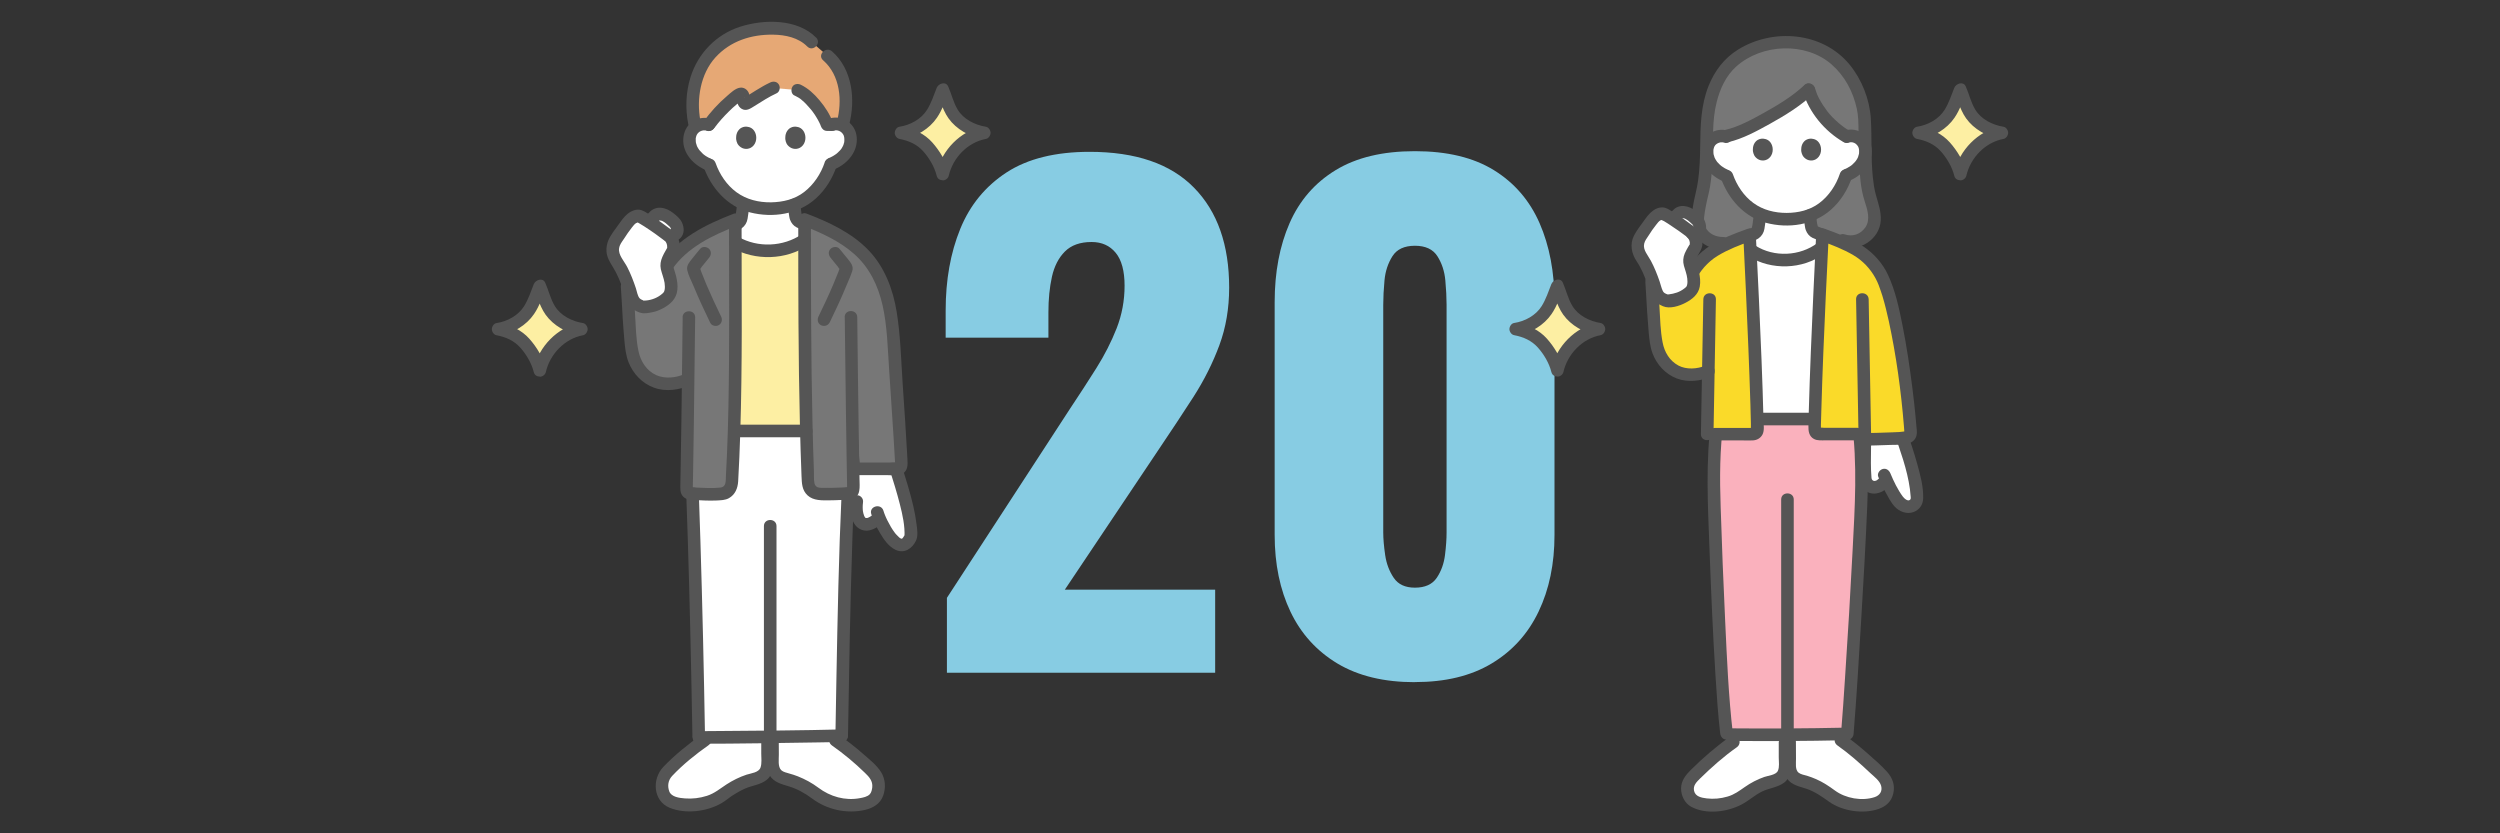 <?xml version="1.0" encoding="UTF-8"?>
<svg id="_レイヤー_1" data-name="レイヤー_1" xmlns="http://www.w3.org/2000/svg" viewBox="0 0 300 100">
  <rect x="0" y="0" width="300" height="100" fill="#333333" stroke="none"/>
  <defs>
    <style>
      .cls-1 {
        fill: #777;
      }

      .cls-2 {
        fill: #fada29;
      }

      .cls-3 {
        fill: #e6a875;
      }

      .cls-4 {
        fill: #87cce3;
      }

      .cls-5 {
        fill: #fff;
      }

      .cls-6 {
        fill: #fdefa3;
      }

      .cls-7 {
        fill: #555;
      }

      .cls-8 {
        fill: #fab1bd;
      }
    </style>
  </defs>
  <g>
    <path class="cls-4" d="M113.63,80.72v-8.98l14.77-22.69c1.12-1.68,2.17-3.3,3.16-4.87.99-1.57,1.8-3.17,2.44-4.79.63-1.62.95-3.32.95-5.1s-.36-3.1-1.07-3.96c-.71-.86-1.67-1.29-2.89-1.29-1.37,0-2.44.38-3.2,1.14-.76.76-1.28,1.78-1.56,3.04-.28,1.27-.42,2.69-.42,4.26v3.04h-12.33v-3.27c0-3.65.58-6.91,1.75-9.78,1.17-2.87,3.02-5.12,5.56-6.78,2.54-1.65,5.86-2.47,9.97-2.47,5.53,0,9.71,1.43,12.52,4.3,2.82,2.87,4.22,6.87,4.22,11.99,0,2.49-.39,4.8-1.18,6.93-.79,2.13-1.83,4.2-3.12,6.21-1.29,2-2.68,4.1-4.15,6.28l-11.27,16.83h18.04v9.97h-32.2Z"/>
    <path class="cls-4" d="M169.78,81.86c-3.71,0-6.8-.75-9.29-2.24-2.49-1.5-4.37-3.57-5.63-6.21s-1.9-5.71-1.9-9.21v-27.94c0-3.6.6-6.76,1.79-9.48s3.03-4.84,5.52-6.36c2.49-1.52,5.66-2.28,9.52-2.28s7.02.76,9.48,2.28c2.46,1.52,4.29,3.64,5.48,6.36s1.79,5.88,1.79,9.48v27.94c0,3.45-.63,6.51-1.9,9.17-1.27,2.67-3.15,4.75-5.63,6.24-2.49,1.5-5.56,2.24-9.21,2.24ZM169.78,70.52c1.22,0,2.09-.39,2.63-1.18.53-.79.86-1.7.99-2.74.13-1.04.19-1.94.19-2.7v-27.33c0-.86-.05-1.84-.15-2.93-.1-1.09-.42-2.06-.95-2.89-.53-.84-1.43-1.26-2.7-1.26s-2.17.42-2.7,1.26c-.53.84-.85,1.8-.95,2.89-.1,1.09-.15,2.07-.15,2.93v27.33c0,.76.08,1.66.23,2.7.15,1.04.5,1.96,1.03,2.74.53.79,1.38,1.18,2.55,1.18Z"/>
  </g>
  <g>
    <g>
      <path class="cls-5" d="M99.79,14.95c.76-.22,1.65.13,2.03.83s.28,1.67-.16,2.37c-.43.68-1.15,1.25-1.9,1.52,0,0-.04.01-.08.03-.29.89-.8,1.92-1.64,2.89-.83.95-1.74,1.59-2.76,1.97h0c.02.26.04.54.11.97.09.49.06.93.74,1.17.02,0,.22.08.42.16,0,.62,0,1.26,0,1.9-2.34,1.63-5.87,1.76-8.32.32,0-.74,0-1.47,0-2.18.03,0,.06-.02.07-.02.68-.25.65-.68.74-1.17.04-.2.14-1.07.14-1.24v-.07c-.86-.38-1.66-.97-2.36-1.75-.86-.96-1.37-2-1.68-2.88-.81-.26-1.61-.89-2.05-1.65-.42-.71-.49-1.68-.09-2.37s1.31-1.02,2.06-.77c0,0-1.56-5.28,7.33-5.28s7.38,5.25,7.38,5.25h0Z"/>
      <path class="cls-5" d="M108.42,65.37c.31-.09.61-.38.87-.96.13-2.12-.96-5.61-1.76-8.12h-5.16c.02.79.03,1.59.05,2.42l.41,1.46c-.25,1.51.31,3.74,2.24,2.28l.45-.32c.56,1.33,1.81,3.54,2.9,3.24h0Z"/>
      <path class="cls-7" d="M106.75,56.31c.44,1.4.88,2.8,1.24,4.22.32,1.26.61,2.57.55,3.88l.1-.38c-.07.15-.15.31-.25.45.03-.05-.18.24-.09.11-.04.06-.13.02-.06.05.09.03-.05.02-.06.02.26.12,0-.1,0,0,0-.04.17.09.02,0-.07-.05-.09-.03,0,.01-.05-.02-.11-.05-.16-.08-.05-.03-.09-.06-.13-.09-.07-.05.07.07-.03-.03-.1-.09-.19-.18-.28-.28-.04-.05-.08-.1-.13-.14,0,0-.14-.18-.08-.1-.35-.46-.64-.97-.9-1.49-.06-.13-.12-.25-.18-.38-.03-.06-.05-.11-.07-.17-.09-.21.05.13-.03-.07-.07-.18-.15-.37-.2-.56-.29-.93-1.75-.53-1.46.4.25.8.63,1.58,1.06,2.3.45.76,1.04,1.63,1.88,2.01,1.03.47,1.96-.15,2.42-1.09.28-.57.16-1.34.08-1.95-.09-.73-.22-1.45-.38-2.16-.38-1.65-.89-3.26-1.39-4.87-.29-.93-1.75-.53-1.46.4h0Z"/>
      <path class="cls-7" d="M102.1,59.97c-.06.39-.1.77-.07,1.16.02.37.07.75.2,1.1.13.36.31.74.6,1,.32.29.73.46,1.16.45.54-.01,1.04-.26,1.47-.57.16-.12.29-.25.35-.45.05-.18.03-.42-.08-.58-.1-.16-.26-.3-.45-.35-.19-.04-.42-.04-.58.08-.19.14-.39.27-.61.36l.18-.08c-.12.05-.25.09-.38.1l.2-.03c-.09.01-.18.01-.27,0l.2.03c-.08-.01-.15-.03-.22-.06l.18.08c-.07-.03-.13-.07-.19-.11l.15.12c-.08-.06-.14-.13-.2-.2l.12.15c-.08-.11-.15-.23-.21-.36l.08.18c-.1-.24-.16-.49-.2-.75l.03.2c-.05-.38-.05-.76,0-1.14l-.03.2s.01-.08.02-.12c.03-.21.03-.4-.08-.58-.09-.16-.27-.31-.45-.35-.19-.04-.41-.03-.58.08-.16.1-.32.26-.35.45h0Z"/>
      <path class="cls-5" d="M98.41,95.6c-.16-.1-.31-.22-.46-.33-.75-.58-1.69-1.12-2.66-1.49-.6-.23-1.48-.38-1.96-.74-.67-.51-.63-1.48-.63-2.18,0-.49-.02-1.9-.02-2.46,2.7-.03,5.37-.07,7.02-.1.28.27.5.48.5.48,1.91,1.34,3.13,2.44,4.47,3.76.56.55.91,1.38.66,2.38-.12.48-.27.87-.76,1.15-.49.29-1.09.43-1.69.49-1.36.15-2.78-.11-3.97-.67-.18-.09-.35-.19-.52-.29h0Z"/>
      <path class="cls-5" d="M79.94,95.83c-.24-.25-.35-.55-.44-.9-.26-1,.1-1.83.66-2.38,1.34-1.32,2.56-2.42,4.47-3.76,0,0,.14-.13.33-.3,1.57-.01,4.33-.04,7.14-.07,0,.64,0,1.98,0,2.45,0,.69.07,1.66-.6,2.18-.48.37-1.36.51-1.96.74-.97.37-1.91.91-2.66,1.49-.3.23-.62.46-.97.62-1.19.56-2.6.82-3.97.67-.6-.06-1.19-.2-1.69-.49-.13-.08-.24-.16-.32-.25h0Z"/>
      <path class="cls-3" d="M95.72,10.8c.48.23.84.46,1.37.97.9.87,1.77,2.08,2.15,3.16h.58c.42-.11.87-.06,1.26.14.98-3.2.29-6.61-1.77-8.37l-1.9-1.64c-1.24-1.3-3.39-1.78-5.67-1.61-2.95.22-4.89,1.19-6.51,3.02-1.86,2.09-2.6,5.7-1.78,8.8.46-.35,1.08-.47,1.63-.29.95-1.31,2.66-3.06,3.76-3.68.13-.07.3.03.35.26.05.22.05.39.03.56-.02.24.2.42.39.31.79-.47,2.2-1.42,3.2-1.87l2.91.25h0Z"/>
      <path class="cls-7" d="M97.94,4.52c-2.25-2.29-6.27-2.23-9.13-1.31s-5.06,3.19-5.95,6.06c-.56,1.8-.63,3.73-.28,5.58.18.96,1.64.55,1.46-.4-.48-2.55.02-5.59,1.81-7.56s4.3-2.77,6.93-2.73c1.46.02,3.03.35,4.09,1.42.68.69,1.75-.38,1.07-1.07h0Z"/>
      <path class="cls-7" d="M101.88,15.03c.81-3.01.43-6.71-2.04-8.87-.73-.64-1.8.43-1.07,1.07,2.07,1.81,2.33,4.88,1.65,7.4-.25.94,1.2,1.34,1.46.4h0Z"/>
      <path class="cls-7" d="M94.24,16.72c0-.07-.09-.72.37-1.19.3-.31.66-.33.77-.33.09,0,.66-.02,1.01.48.34.47.37,1.23-.03,1.74-.42.53-1.11.56-1.56.25-.41-.28-.51-.61-.56-.95h0Z"/>
      <path class="cls-7" d="M88.34,16.72c0-.07-.09-.72.37-1.19.3-.31.66-.33.77-.33.09,0,.66-.02,1.01.48.34.47.37,1.23-.03,1.74-.42.53-1.11.56-1.56.25-.41-.28-.51-.61-.56-.95h0Z"/>
      <path class="cls-7" d="M95.33,11.45c.17.08.34.17.5.27.08.05.16.11.24.16.06.04.05.03,0,0,.05.04.1.08.15.13.36.3.68.64.98,1,.07.08.14.17.21.25.15.18-.04-.06.04.05.04.05.07.1.11.15.14.19.28.39.4.6.12.2.24.4.34.61.05.09.09.18.13.27.04.08-.04-.1.01.03.02.06.05.12.07.18.11.32.38.56.73.56h.62c.4,0,.77-.35.76-.76s-.33-.76-.76-.76h-.62l.73.56c-.37-1.02-.96-1.92-1.65-2.74-.62-.74-1.34-1.41-2.22-1.84-.35-.17-.84-.11-1.03.27-.18.34-.11.85.27,1.03h0Z"/>
      <path class="cls-7" d="M85.73,15.35c.51-.69,1.09-1.34,1.71-1.95.3-.3.61-.59.94-.86.13-.11.27-.22.41-.32.07-.05.15-.1.23-.15l.07-.05c.13-.07.09-.07-.1,0l-.38-.1c-.12-.2-.16-.25-.12-.13,0,.05,0,.11,0,.16,0,.16-.02.29.02.45.07.27.25.52.49.66.56.33,1.06-.04,1.53-.33.87-.54,1.73-1.11,2.67-1.54.37-.17.46-.71.27-1.03-.22-.38-.66-.44-1.03-.27-.58.27-1.13.59-1.68.93-.27.16-.54.33-.8.5-.12.08-.24.15-.36.23-.05.03-.12.06-.17.1-.19.15-.12-.06.15.04l.33.19c.07.05.05.35.08.12.01-.09,0-.18-.01-.27-.02-.2-.05-.4-.13-.58-.18-.41-.58-.69-1.04-.63-.58.07-1.17.66-1.59,1.02-1.05.89-1.98,1.93-2.79,3.04-.24.33-.06.84.27,1.03.38.22.79.06,1.03-.27h0Z"/>
      <path class="cls-7" d="M99.99,15.68c.06-.02.12-.03.19-.04-.17.04.01,0,.05,0,.06,0,.13,0,.19,0-.11,0-.06-.01.02,0,.06.01.12.03.19.05.07.02.12.05.03,0,.06.03.11.06.17.09.02.01.18.13.06.03.05.04.1.08.14.13.03.03.14.17.05.04.03.04.06.09.09.14.02.03.03.06.05.09-.02-.06-.02-.07,0-.02.05.12.08.25.1.38-.03-.15,0,.07,0,.09,0,.07,0,.15,0,.22,0,.03-.03.24,0,.09,0,.06-.02.12-.04.18-.02.07-.04.14-.06.21-.01.04-.06.16-.02.06-.06.14-.13.26-.21.39,0,0-.13.19-.06.09-.05.06-.1.12-.15.17-.09.1-.19.2-.3.29-.05.04-.1.08-.14.12.09-.08-.07.05-.09.06-.12.09-.25.16-.39.24-.07.04-.13.07-.2.1-.14.07.07-.02-.09.04-.37.14-.66.52-.53.93.12.36.53.68.93.53,1.52-.57,2.86-1.94,2.85-3.65,0-.86-.37-1.65-1.07-2.15-.61-.45-1.43-.58-2.16-.38-.38.1-.65.54-.53.93.13.39.52.64.93.53h0Z"/>
      <path class="cls-7" d="M85.28,14.25c-.72-.22-1.55-.1-2.17.33-.71.49-1.08,1.27-1.12,2.13-.07,1.72,1.26,3.1,2.76,3.72.37.15.85-.16.93-.53.1-.44-.14-.77-.53-.93.13.05-.08-.04-.09-.04-.07-.03-.13-.07-.2-.11-.12-.07-.24-.14-.35-.23-.04-.03-.04-.03,0,0-.03-.02-.06-.05-.09-.07-.05-.04-.1-.08-.14-.13-.11-.1-.21-.21-.31-.33-.15-.17.07.11-.07-.08-.04-.06-.08-.12-.12-.18-.03-.05-.06-.11-.09-.16-.02-.03-.03-.07-.05-.1.02.06.02.06,0,.01-.05-.13-.09-.26-.12-.39,0-.01-.04-.24-.02-.09,0-.07-.01-.15-.01-.22s0-.15,0-.22c0-.14-.01.03,0-.05.03-.13.06-.26.11-.38-.06.13.03-.05.05-.08.01-.02.13-.18.03-.06.04-.05.08-.1.13-.14.03-.03.18-.13.04-.04.04-.03.09-.06.13-.09.02-.01.2-.1.11-.06-.09.04.07-.02.09-.03.06-.02.12-.03.19-.05.19-.05-.14,0,.05,0,.06,0,.13,0,.19,0,.16,0-.12-.04.05,0,.06.02.12.03.18.05.38.12.84-.14.93-.53.09-.41-.12-.81-.53-.93h0Z"/>
      <path class="cls-7" d="M98.96,19.5c-.46,1.37-1.31,2.65-2.46,3.54s-2.54,1.21-3.97,1.24c-1.47.02-2.95-.33-4.15-1.21-1.17-.86-2.03-2.14-2.51-3.51-.32-.91-1.78-.52-1.46.4.9,2.58,2.88,4.84,5.6,5.53s5.78.24,7.9-1.68c1.17-1.06,2-2.43,2.5-3.91.31-.92-1.15-1.32-1.46-.4h0Z"/>
      <path class="cls-7" d="M88.43,24.48c0,.32-.06.66-.1.98l.03-.2c-.02.15-.05.3-.07.45-.01.09-.03.18-.05.27-.01.04-.02.09-.04.13-.05.15.09-.18.01-.03-.02.04-.11.16-.02.04.09-.12-.03.01-.05.04-.05.05.17-.11.06-.05-.03.01-.05.03-.08.05-.01,0-.08.05-.09.04,0,0,.18-.07.06-.03-.16.05-.33.11-.49.17-.37.13-.66.53-.53.93.12.37.53.66.93.53.34-.12.71-.2,1.01-.41.39-.28.62-.67.7-1.15.05-.32.1-.64.14-.95.03-.26.08-.53.08-.79,0-.4-.35-.77-.76-.76-.41.02-.75.33-.76.76h0Z"/>
      <path class="cls-7" d="M94.54,24.57c.03.36.07.72.12,1.08.04.24.06.5.15.73.15.39.41.72.79.91.21.11.44.18.67.27.19.07.37.14.56.22.17.07.43.01.58-.08.16-.09.31-.27.35-.45.04-.19.03-.41-.08-.58-.11-.18-.26-.27-.45-.35-.32-.13-.64-.25-.95-.37l.18.08c-.06-.03-.12-.06-.18-.09-.02-.01-.04-.03-.07-.05.17.1.12.09.06.04-.02-.02-.03-.03-.05-.05-.06-.06.12.17.06.08-.03-.05-.05-.09-.07-.14l.08.18c-.12-.3-.15-.66-.19-.97l.03.2c-.03-.22-.05-.44-.07-.66-.02-.2-.07-.39-.22-.53-.13-.13-.35-.23-.53-.22-.38.02-.79.33-.76.76h0Z"/>
      <path class="cls-6" d="M64.77,44.45s0,0,0,0c.2-.92,1-2.4,1.79-3.21,1.04-1.07,2.12-1.55,3.21-1.74,0,0,0,0,0,0-1.02-.15-2.42-.74-3.38-1.76-.94-1.01-1.52-3.23-1.61-3.43-.08.19-.77,2.43-1.71,3.44-.95,1.03-2.26,1.6-3.29,1.75h0c1.07.19,2.28.62,3.25,1.75.74.86,1.54,2.28,1.75,3.2h0Z"/>
      <path class="cls-7" d="M64.77,45.21h0c.32,0,.66-.24.73-.56.5-2.17,2.27-4.01,4.46-4.42.33-.06.55-.42.56-.73h0c0-.3-.24-.68-.56-.73-1.31-.21-2.69-.89-3.39-2.06-.53-.88-.73-1.86-1.14-2.78-.3-.66-1.17-.35-1.38.18-.35.89-.64,1.79-1.15,2.62-.71,1.14-2.02,1.84-3.32,2.04-.33.05-.55.42-.56.73h0c0,.31.24.67.56.73,1.11.21,2.1.64,2.86,1.49.72.81,1.35,1.87,1.61,2.92.23.95,1.69.55,1.46-.4-.32-1.31-1.11-2.6-1.99-3.59-.92-1.03-2.19-1.63-3.53-1.88l.56.73h0c-.18.24-.37.49-.56.73,1.6-.25,3.17-1.19,4.09-2.54.67-.97,1.01-2.1,1.43-3.18l-1.38.18c-.08-.18-.05-.12,0,.01.03.09.06.17.09.26.09.28.19.56.29.84.26.68.54,1.37.96,1.96.93,1.31,2.53,2.21,4.11,2.46l-.56-.73h0c.18-.24.37-.49.56-.73-2.68.5-4.91,2.83-5.52,5.48l.73-.56h0c-.97,0-.97,1.51,0,1.51h0Z"/>
      <path class="cls-6" d="M113.12,20.9s0,0,0,0c.2-.92,1-2.4,1.79-3.21,1.04-1.07,2.12-1.55,3.21-1.74,0,0,0,0,0,0-1.02-.15-2.42-.74-3.38-1.76-.94-1.01-1.52-3.23-1.61-3.43-.08.19-.77,2.43-1.71,3.44-.95,1.03-2.26,1.6-3.29,1.75h0c1.07.19,2.28.62,3.25,1.75.74.86,1.54,2.28,1.75,3.2h0Z"/>
      <path class="cls-6" d="M91.38,30.06c-1.12-.1-2.21-.42-3.14-.97.02,7.17.08,15.19-.15,22.62,2.03,0,6.72,0,8.69,0-.19-7.5-.21-15.82-.21-22.94-1.45,1.01-3.36,1.44-5.18,1.28h0Z"/>
      <path class="cls-5" d="M83.79,51.71h-.98c.13,3.34.3,7.53.3,7.53.29,8,.56,18.78.74,29.04v.21c1.84,0,14.83-.15,17.15-.21.18-10.36.37-21.07.74-29.05,0,0,.21-4.19.38-7.53h-18.33Z"/>
      <path class="cls-7" d="M82.35,59.24c.27,7.4.46,14.8.61,22.2.05,2.28.09,4.56.13,6.84.02.97,1.53.98,1.51,0-.13-7.79-.31-15.58-.55-23.37-.06-1.89-.12-3.78-.19-5.67-.04-.97-1.55-.98-1.51,0h0Z"/>
      <path class="cls-7" d="M100.99,59.24c-.34,7.38-.48,14.78-.62,22.17-.04,2.29-.08,4.58-.12,6.88-.02.97,1.5.97,1.51,0,.13-7.8.26-15.6.52-23.4.06-1.88.13-3.76.22-5.64.05-.97-1.47-.97-1.51,0h0Z"/>
      <path class="cls-7" d="M91.67,63.13v25.36c0,.97,1.51.98,1.51,0v-25.36c0-.97-1.51-.98-1.51,0h0Z"/>
      <path class="cls-7" d="M83.85,89.25c4.75,0,9.51-.09,14.26-.16.96-.01,1.93-.03,2.89-.05.97-.03.98-1.54,0-1.51-4.84.13-9.68.15-14.52.19-.88,0-1.76.02-2.63.02-.97,0-.98,1.51,0,1.51h0Z"/>
      <path class="cls-7" d="M91.35,88.41c0,.67,0,1.34,0,2.01,0,.54.09,1.17-.09,1.69-.21.6-1.14.68-1.67.85-.85.28-1.67.69-2.41,1.17-.78.51-1.44,1.08-2.35,1.37-.85.27-1.74.38-2.63.31-.65-.05-1.64-.16-1.89-.85-.24-.66-.13-1.34.35-1.85,1.3-1.38,2.81-2.59,4.36-3.68.79-.56.04-1.87-.76-1.31-1.65,1.16-3.27,2.45-4.67,3.92-1.38,1.46-1.22,4.07.76,4.89,1.92.79,4.48.47,6.25-.56.47-.27.88-.64,1.34-.94.48-.31.99-.59,1.51-.82.82-.35,1.79-.44,2.52-1,.85-.66.9-1.73.89-2.71,0-.83,0-1.67,0-2.5,0-.97-1.51-.98-1.51,0h0Z"/>
      <path class="cls-7" d="M91.94,88.41c0,.74.01,1.48.02,2.22,0,.81-.03,1.69.4,2.41.49.84,1.45,1.06,2.32,1.33,1,.3,1.94.83,2.78,1.46,1.78,1.33,4.11,1.85,6.29,1.37,1.02-.23,1.89-.74,2.24-1.75.32-.92.26-1.94-.25-2.78-.53-.86-1.44-1.56-2.2-2.23-.93-.82-1.92-1.58-2.94-2.29-.8-.56-1.56.75-.76,1.31,1.41.99,2.72,2.08,3.95,3.28.51.49.96.98.88,1.74-.03.26-.1.62-.29.82-.28.31-.81.41-1.2.48-1.77.33-3.55-.18-4.97-1.25-.76-.57-1.59-1.02-2.47-1.37-.35-.14-.71-.25-1.07-.35-.29-.09-.66-.16-.9-.37-.46-.41-.3-1.34-.31-1.88,0-.71-.01-1.42-.01-2.13,0-.97-1.51-.98-1.51,0h0Z"/>
      <path class="cls-1" d="M88.26,39.72c.01-4.61-.02-9.17-.02-13.34-3.12,1.2-6.36,2.78-8.24,5.58l-4.75,2.47c.15,1.97.15,3.4.42,6.29.07.75.14,1.51.37,2.22.5,1.57,1.87,2.9,3.5,3.07,1.35.14,2.24-.11,3.06-.5-.06,4.33-.12,8.46-.2,13.21,0,.28.21.51.49.52,1.09.04,2.56.18,3.88,0,.63-.09,1.04-.73,1.07-1.25.34-5.68.43-12.03.44-18.27h0Z"/>
      <path class="cls-1" d="M102.13,38.08c.08,7.45.16,13.28.29,20.63,0,.28-.21.51-.49.52-1.09.04-2.56.18-3.88,0-.63-.09-1.06-.73-1.07-1.25-.23-9.55-.4-23.19-.42-31.61,3.12,1.2,6.36,2.78,8.24,5.58,1.62,2.42,2.17,5.41,2.38,8.32.34,4.84.73,10.45,1.01,15.5.02.29-.21.53-.5.53h-4.52"/>
      <path class="cls-7" d="M81.92,38.08c-.05,4.12-.09,8.23-.15,12.35-.03,2.03-.06,4.06-.1,6.09,0,.54-.02,1.08-.03,1.63,0,.5-.05,1.01.31,1.41.31.34.7.41,1.13.43.49.02.98.05,1.48.07.48.02.96.02,1.43,0,.5-.03,1.04-.03,1.48-.28.76-.43,1.06-1.2,1.11-2.02.11-1.92.19-3.85.25-5.77.13-4.08.17-8.16.18-12.24,0-4.46-.02-8.91-.02-13.37,0-.45-.49-.91-.96-.73-3.31,1.28-6.63,2.91-8.69,5.92-.55.81.76,1.56,1.31.76,1.81-2.65,4.87-4.11,7.79-5.23l-.96-.73c0,7.49.08,14.99-.07,22.48-.04,1.87-.09,3.73-.17,5.6-.04.89-.08,1.77-.13,2.66-.03.61.07,1.32-.69,1.4-.93.1-1.88.04-2.82,0-.14,0-.46-.09-.59-.03h-.03c-.12,0-.07.08.16.23,0,0,0-.4,0-.37,0-.51.02-1.03.03-1.54.03-1.93.06-3.85.09-5.78.06-4.31.11-8.63.16-12.94.01-.97-1.5-.97-1.51,0h0Z"/>
      <path class="cls-7" d="M99.54,38.74c.71-1.46,1.4-2.93,2.02-4.44.24-.58.52-1.17.71-1.77.19-.58-.18-1.01-.52-1.44-.33-.42-.67-.82-1.01-1.23-.26-.32-.8-.27-1.07,0-.31.31-.26.75,0,1.07.29.35.59.71.87,1.07.05.07.14.24.22.28l.05.07c.05-.31.04-.38-.02-.2-.07.13-.12.29-.17.44-.2.52-.41,1.04-.63,1.55-.51,1.21-1.16,2.59-1.77,3.84-.18.37-.1.82.27,1.03.33.19.86.1,1.03-.27h0Z"/>
      <path class="cls-7" d="M86.53,37.98c-.61-1.26-1.23-2.58-1.76-3.83-.21-.51-.42-1.02-.62-1.54-.03-.08-.16-.52-.22-.55l.02.29.05-.07c.08-.03.17-.21.22-.28.29-.36.58-.71.87-1.07.26-.31.31-.76,0-1.07-.27-.27-.81-.32-1.07,0-.32.39-.65.78-.96,1.18-.32.41-.71.82-.59,1.38.14.63.49,1.27.74,1.87.62,1.51,1.31,2.98,2.02,4.45.18.37.7.47,1.03.27.38-.22.45-.67.27-1.03h0Z"/>
      <path class="cls-7" d="M88.09,52.47h8.68c.97,0,.98-1.51,0-1.51h-8.68c-.97,0-.98,1.51,0,1.51h0Z"/>
      <path class="cls-7" d="M87.85,29.74c2.75,1.58,6.48,1.48,9.11-.31.8-.55.04-1.86-.76-1.31-2.19,1.5-5.27,1.64-7.58.31-.85-.49-1.61.82-.76,1.31h0Z"/>
      <path class="cls-7" d="M101.37,38.08c.04,3.73.09,7.46.14,11.18.03,1.83.05,3.67.08,5.5.02.95.03,1.89.05,2.84,0,.24,0,.49.01.73,0,.05,0,.37,0,.37l.09-.11c.12-.09.13-.12.04-.12-.05-.05-.42.02-.51.02-.24.01-.47.02-.71.03-.45.02-.89.03-1.34.02-.33,0-.84.05-1.15-.09-.19-.09-.3-.28-.34-.48-.09-.45-.04-.97-.06-1.43-.07-1.91-.13-3.83-.17-5.75-.09-3.93-.14-7.86-.16-11.78-.03-4.22-.03-8.44-.03-12.66l-.96.73c2.18.84,4.39,1.84,6.15,3.4,1.84,1.63,2.87,3.8,3.41,6.16.57,2.54.61,5.19.79,7.78.19,2.74.37,5.49.54,8.23.05.8.1,1.61.14,2.41,0,.11.01.23.02.34,0,.11.01.22.02.34.32-.18.37-.26.14-.23-.26-.07-.63,0-.91,0h-3.49c-.97,0-.98,1.51,0,1.51h3.35c.55,0,1.27.12,1.77-.16.7-.39.64-1.11.61-1.8-.17-3-.36-6-.57-8.99-.19-2.88-.26-5.81-.72-8.65-.44-2.69-1.43-5.34-3.34-7.35-2.04-2.14-4.79-3.41-7.51-4.45-.47-.18-.96.28-.96.73,0,8.24,0,16.48.2,24.71.05,2.02.11,4.04.19,6.06.04.87.04,1.69.73,2.33.7.65,1.76.6,2.65.59.44,0,.88-.02,1.32-.04.43-.02.94.03,1.35-.09,1.11-.32.92-1.53.91-2.42-.04-2-.07-3.99-.1-5.99-.07-4.48-.12-8.96-.17-13.44-.01-.97-1.52-.98-1.51,0h0Z"/>
      <path class="cls-7" d="M74.5,34.42c.1,1.29.15,2.57.23,3.86.06.87.12,1.73.2,2.6s.17,1.75.49,2.57c.55,1.4,1.63,2.55,3.06,3.07,1.42.53,3.07.28,4.42-.34.37-.17.46-.71.27-1.03-.22-.38-.66-.44-1.03-.27-1.01.47-2.35.6-3.38.14-1.17-.52-1.88-1.65-2.14-2.87-.3-1.41-.32-2.9-.41-4.34-.07-1.13-.11-2.26-.2-3.38-.07-.97-1.59-.97-1.51,0h0Z"/>
      <path class="cls-5" d="M74.82,32.83c-.08-.16-.16-.33-.24-.49-.2-.39-.41-.75-.58-.97-.36-.48-.49-1-.48-1.46,0-.23.13-.75.23-.9.53-.82.99-1.54,1.54-2.24.12-.15.29-.33.43-.47.24-.24.58-.38.92-.38.24,0,.63.19.8.44.72.23.87-.23,1.19-.48.34-.27.87-.19,1.25.01.33.18.65.45.97.75.24.22.37.48.43.81.04.25,0,.43-.14.58-.13.14-.43.33-.83.3.24.49.42.86.42.86.08.16.09.34.09.52,0,.07,0,.14-.01.21-.02.07-.05.14-.09.21-.33.62-.93,1.36-.65,2.11.68,1.98.59,2.97-.05,3.53-.52.46-1.31.84-1.76.94-.18.04-1.01.18-1.18.1-.33-.15-.65-.23-.89-.52-.2-.24-.32-.55-.4-.84-.1-.36-.41-1.26-.64-1.85-.08-.21-.2-.48-.33-.76h0Z"/>
      <path class="cls-7" d="M80.7,27.68c-.91-.69-1.85-1.36-2.82-1.97-.29-.18-.61-.4-.94-.5-.56-.17-1.21.1-1.64.46-.46.38-.81.9-1.15,1.38-.4.56-.9,1.18-1.16,1.82-.16.41-.25.88-.21,1.32.06.71.38,1.23.74,1.81.57.91.97,1.91,1.31,2.93.17.49.27,1.03.53,1.48.32.57.93.98,1.57,1.14.43.11.92,0,1.34-.08.45-.08.88-.26,1.29-.48.9-.48,1.6-1.13,1.72-2.18.07-.56-.02-1.13-.15-1.68-.09-.37-.23-.73-.33-1.1-.07-.3,0-.52.15-.79.3-.57.66-1.03.63-1.71-.03-.69-.3-1.22-.74-1.74-.63-.75-1.69.33-1.07,1.07.22.26.31.52.29.84-.02.29.06-.08-.03.1-.05.1-.11.2-.17.3-.14.24-.27.48-.38.74-.2.46-.29.95-.18,1.46.13.56.36,1.08.45,1.65.04.26.05.62.01.8-.05.25-.08.31-.28.49-.53.47-1.23.75-1.93.82-.09,0-.21,0-.29.02-.09.03-.16-.08.06.02-.19-.09-.43-.15-.57-.31-.25-.29-.32-.83-.44-1.19-.29-.87-.62-1.73-1.04-2.55-.35-.69-1.1-1.46-.98-2.24.07-.47.31-.74.59-1.16.3-.46.6-.92.94-1.34.14-.17.31-.41.5-.53.07-.04.16-.05.22-.09.14,0,.12-.01-.06-.02.05.02.05.02,0,0-.02.02-.04-.02.07.04.07.04.14.08.21.12.18.11.36.22.54.33.9.58,1.77,1.2,2.62,1.85.33.25.85.05,1.03-.27.23-.39.05-.79-.27-1.03h0Z"/>
      <path class="cls-7" d="M78.57,26.95c.14-.1.26-.2.38-.32.04-.04.07-.08.11-.11.02-.02.05-.05.07-.07l-.08.06s.05-.03.08-.05c.07-.03.05-.03-.06.02.01,0,.12-.03.13-.03-.12.01-.15.02-.09.01.02,0,.05,0,.07,0,.03,0,.11.02.14,0-.12-.02-.15-.02-.06,0,.03,0,.06.01.09.02.05.01.09.03.13.04.15.05-.14-.08-.01,0,.04.03.09.05.13.07.1.06.23.13.31.21-.14-.13,0,0,.02.02.05.04.1.09.15.13.09.08.19.16.28.25.03.03.06.08.09.1-.07-.09-.08-.11-.04-.04.01.02.02.04.04.06.01.02.02.04.03.06.03.07.03.05-.02-.06,0,.04.04.1.05.13.01.05.02.09.03.14.04.15-.03-.17,0,.02,0,.06,0,.03.02-.09,0,.03-.01.05-.02.08l.04-.11c-.04.07-.02.05.05-.05-.02.02-.05.05-.07.07-.07.09.17-.1.03-.03-.03.02-.1.04-.12.07l.1-.04s-.06.02-.08.03c-.18.05,0-.01.01.01,0,0-.19,0-.21,0-.4-.02-.77.37-.76.76.02.43.33.73.76.76.5.03,1.07-.17,1.41-.55.46-.53.41-1.22.13-1.83-.22-.47-.64-.81-1.04-1.12-.45-.35-.92-.59-1.5-.64-.32-.03-.65.05-.93.2-.14.07-.27.18-.38.29-.05.05-.09.1-.14.15-.04.04-.2.17-.04.05-.16.12-.29.25-.35.45-.05.18-.03.42.08.58.2.31.69.52,1.03.27h0Z"/>
      <path class="cls-7" d="M113.12,21.65h0c.32,0,.66-.24.73-.56.5-2.17,2.27-4.01,4.46-4.42.33-.06.55-.42.56-.73h0c0-.3-.24-.68-.56-.73-1.31-.21-2.69-.89-3.39-2.06-.53-.88-.73-1.86-1.14-2.78-.3-.66-1.17-.35-1.38.18-.35.89-.64,1.79-1.15,2.62-.71,1.14-2.02,1.84-3.32,2.04-.33.05-.55.42-.56.73h0c0,.31.24.67.56.73,1.11.21,2.1.64,2.86,1.49.72.81,1.35,1.87,1.61,2.92.23.95,1.69.55,1.46-.4-.32-1.31-1.11-2.6-1.99-3.59-.92-1.03-2.19-1.63-3.53-1.88l.56.73h0c-.18.24-.37.49-.56.73,1.6-.25,3.17-1.19,4.09-2.54.67-.97,1.01-2.1,1.43-3.18l-1.38.18c-.08-.18-.05-.12,0,.01.03.09.06.17.09.26.09.28.19.56.29.84.26.68.54,1.37.96,1.96.93,1.31,2.53,2.21,4.11,2.46l-.56-.73h0c.18-.24.37-.49.56-.73-2.68.5-4.91,2.83-5.52,5.48l.73-.56h0c-.97,0-.97,1.51,0,1.51h0Z"/>
    </g>
    <g>
      <path class="cls-8" d="M206.11,50.28c-.46,3.21-.54,6.1-.43,9.32.19,5.65.74,22.01,1.52,28.55,2.11.02,4.84,0,7.3,0s4.87-.04,7.19-.09c.53-6.61,1.48-22.87,1.67-28.46.11-3.22.02-6.11-.43-9.32h-16.82Z"/>
      <path class="cls-5" d="M226.11,95.82c-.09.11-.21.2-.36.29-.46.26-1.01.39-1.56.45-1.26.14-2.57-.1-3.67-.62-.33-.16-.62-.36-.9-.58-.69-.54-1.56-1.04-2.46-1.38-.56-.21-1.37-.35-1.81-.69-.62-.47-.58-1.37-.58-2.01,0-.45-.01-1.76-.01-2.27v-.86c1.71,0,3.4-.02,5.05-.05,2.05,1.21,4.43,3.39,5.92,4.86.52.51.98,1.16.74,2.08-.08.3-.16.56-.35.78h0Z"/>
      <path class="cls-5" d="M202.92,95.86c-.21-.23-.3-.5-.38-.81-.24-.92.32-1.55.83-2.06,1.54-1.52,3.73-3.48,5.98-4.82,1.56,0,3.26,0,4.86,0,0,.5,0,.86,0,.86,0,.59,0,1.84,0,2.27,0,.64.06,1.54-.55,2.01-.44.34-1.26.48-1.81.69-.9.34-1.77.84-2.46,1.38-.28.22-.57.42-.9.58-1.1.52-2.41.76-3.67.62-.55-.06-1.11-.19-1.56-.45-.13-.08-.24-.16-.32-.25h0Z"/>
      <path class="cls-5" d="M229.04,60.78s.09,0,.14-.02c.48-.09.84-.43.85-.94.03-1.9-.91-4.86-1.71-7.25-1.14.08-3.41.13-4.54.16,0,.21,0,.37,0,.37l-.02,2.68c0,.54.02.87.07,1.47.03.45.11.67.46,1,.14.12.35.21.66.23.45.03,1.08-.37,1.38-.99.3.67.51,1.05,1.09,2.05.19.32.39.65.69.91.26.22.61.35.94.34h0Z"/>
      <path class="cls-7" d="M227.24,51.79c.77,2.24,1.63,4.54,1.95,6.9.03.23.05.47.07.7,0,.13.07.39,0,.51-.24.4-.77-.1-.93-.32-.61-.83-1.09-1.83-1.48-2.77-.16-.38-.5-.65-.93-.53-.36.1-.69.55-.53.93.24.58.5,1.16.8,1.72.35.63.68,1.32,1.17,1.86.56.61,1.45.95,2.25.66.73-.26,1.15-.89,1.17-1.66.04-1.36-.34-2.78-.7-4.07-.4-1.46-.89-2.89-1.38-4.31-.31-.92-1.78-.52-1.46.4h0Z"/>
      <path class="cls-7" d="M225.43,57.46c-.09.09-.11.1-.18.15-.05.03-.09.06-.14.08.06-.02.05-.02-.03,0-.05.01-.09.03-.14.03.09-.01.09-.02,0-.01.05.01.03.01-.05,0-.05-.01-.1-.02-.14-.04.08.03.08.03,0,0,.08.07.08.07,0-.01-.04-.04-.07-.08-.11-.11.04.06.04.06,0-.01l-.03-.06c.03.09.03.09,0,0-.01-.04-.02-.08-.03-.13,0,.09,0,.08,0-.02-.05-.59-.07-1.17-.07-1.76l.02-2.46c0-.41-.35-.76-.76-.76s-.75.35-.76.76l-.02,2.23c0,.37,0,.75,0,1.12.04.84.05,1.68.71,2.3.83.78,2.03.51,2.78-.22.29-.28.29-.78,0-1.07-.29-.29-.78-.28-1.07,0h0Z"/>
      <path class="cls-5" d="M210.86,50.14c-.16-6.26-.52-14.15-.82-20.17,2.41,1.74,6.27,1.62,8.58-.27-.3,6.1-.67,14.21-.83,20.58-1.92,0-5.13,0-6.92,0,0-.05,0-.09,0-.14h0Z"/>
      <path class="cls-7" d="M213.45,89.02c0,.62,0,1.25,0,1.87,0,.5.11,1.16-.11,1.62-.24.5-1.17.56-1.64.73-.82.29-1.61.7-2.32,1.2-.68.47-1.27.92-2.08,1.15-.81.24-1.66.32-2.49.22-.63-.08-1.36-.21-1.52-.9-.15-.65.3-1.07.72-1.49,1.38-1.35,2.83-2.64,4.41-3.75.79-.56.03-1.87-.76-1.31-1.7,1.2-3.29,2.57-4.77,4.04-.61.6-1.16,1.31-1.16,2.21,0,.88.43,1.77,1.21,2.2,1.78.97,4.34.64,6.07-.28.85-.45,1.56-1.12,2.44-1.55.83-.4,1.84-.49,2.6-1.03.84-.6.93-1.6.93-2.56,0-.79,0-1.58,0-2.38,0-.97-1.51-.98-1.51,0h0Z"/>
      <path class="cls-7" d="M213.99,89.01c0,.71.01,1.42.01,2.12,0,.77-.02,1.61.43,2.28.56.82,1.53.96,2.4,1.26.98.34,1.81.93,2.65,1.53,1.6,1.14,4.1,1.52,5.96.87.9-.32,1.52-.88,1.75-1.83.24-1-.08-1.89-.75-2.63-.69-.77-1.51-1.47-2.28-2.15-.93-.82-1.89-1.61-2.91-2.32-.8-.56-1.55.75-.76,1.31,1.41.99,2.7,2.14,3.95,3.32.45.42,1.13.91,1.3,1.54.17.65-.18,1.14-.77,1.34-1.53.51-3.49.16-4.78-.79-.72-.53-1.43-1-2.25-1.36-.36-.16-.72-.29-1.1-.41-.32-.09-.74-.16-1.01-.37-.44-.35-.3-1.17-.31-1.67,0-.68-.01-1.36-.01-2.03,0-.97-1.51-.98-1.51,0h0Z"/>
      <path class="cls-7" d="M222.2,50.48c.72,5.18.38,10.4.11,15.6-.26,5.06-.56,10.11-.9,15.16-.15,2.28-.3,4.56-.49,6.83-.08.97,1.44.97,1.51,0,.37-4.54.64-9.09.91-13.64.27-4.57.54-9.14.73-13.72.14-3.56.08-7.1-.42-10.64-.06-.41-.57-.63-.93-.53-.44.12-.59.52-.53.93h0Z"/>
      <path class="cls-7" d="M205.38,50.08c-.73,5.26-.44,10.53-.24,15.81.19,5.07.4,10.14.72,15.2.14,2.3.3,4.61.56,6.9.05.41.31.76.76.76.37,0,.8-.35.76-.76-.52-4.47-.71-8.99-.92-13.48-.22-4.55-.39-9.11-.54-13.66-.12-3.47-.12-6.92.36-10.36.06-.4-.1-.81-.53-.93-.35-.1-.87.12-.93.53h0Z"/>
      <path class="cls-7" d="M213.74,59.94v28.04c0,.97,1.51.98,1.51,0v-28.04c0-.97-1.51-.98-1.51,0h0Z"/>
      <path class="cls-7" d="M207.65,88.91c4.55.04,9.11.02,13.66-.08.97-.02.98-1.53,0-1.51-4.55.1-9.11.12-13.66.08-.97,0-.97,1.51,0,1.51h0Z"/>
      <path class="cls-7" d="M210.34,51.04h8.23c.97,0,.98-1.51,0-1.51h-8.23c-.97,0-.98,1.51,0,1.51h0Z"/>
      <path class="cls-2" d="M223.44,52.74c1.08-.03,4.45-.1,5.33-.21.3-.04.51-.32.5-.63-.18-3.17-1.6-15.67-3.67-19.09-.74-1.23-1.48-1.91-2.12-2.38-1.26-.94-3.41-1.76-4.8-2.26-.33,6.6-.78,16.29-.94,23.35,0,.31.24.57.56.57h4.51l.63.65h0Z"/>
      <path class="cls-1" d="M206.79,29.2c-1.85.04-3.05-1.31-3.04-2.57,0-.86.21-2.28.45-3.13.35-1.24.6-3.42.6-6.45-.15-4.46,1.03-7.7,2.88-9.47,1.12-1.07,3.63-2.52,6.46-2.52,1.72,0,3.01.33,4.1.79.4.17,1.03.51,1.51.87.33.25.63.52,1.06.91,1.61,1.47,2.79,4.34,2.95,6.54.05.63.01,1.74.04,3.14.05,3.77.35,5.63.71,6.67.29.83.43,1.5.44,2.36.01,1.41-1.74,3.24-3.76,2.52"/>
      <path class="cls-2" d="M206.15,29.8c-.37.2-.71.41-1,.63-.63.47-1.37,1.15-2.12,2.38-.12.19-.23.42-.34.67l-4.5.33c.14,1.9.15,3.26.4,6.03.06.72.13,1.44.35,2.13.47,1.5,1.79,2.78,3.36,2.94,1.17.12,1.98-.06,2.71-.38-.05,2.46-.09,4.93-.13,7.56h5.46c.31,0,.56-.25.56-.57-.16-7.06-.61-16.76-.94-23.35-1.07.38-2.58.96-3.8,1.63h0Z"/>
      <path class="cls-7" d="M206.79,28.44c-.87,0-1.75-.36-2.14-1.18-.34-.73-.08-1.75.05-2.51.14-.8.38-1.58.51-2.39.16-1.02.25-2.05.29-3.08.11-2.38-.09-4.74.51-7.07.4-1.57,1.11-3.12,2.33-4.22,3.06-2.75,8.33-2.99,11.46-.25,1.59,1.4,2.57,3.26,3.02,5.32.19.86.19,1.72.2,2.6,0,1.22.02,2.44.07,3.66.07,1.62.17,3.31.68,4.86.32.99.71,2.18.07,3.11-.57.82-1.52,1.15-2.46.84-.93-.31-1.32,1.15-.4,1.46,2.12.7,4.59-.87,4.71-3.15.06-1.09-.32-2.08-.6-3.11-.18-.68-.28-1.35-.35-2.04-.24-2.34-.1-4.69-.24-7.04-.14-2.32-1.08-4.71-2.56-6.51-3.23-3.91-9.14-4.39-13.34-1.81-1.7,1.05-2.84,2.56-3.58,4.4-.93,2.34-.97,4.79-1,7.27-.01,1.36-.07,2.73-.25,4.07-.14,1.05-.46,2.06-.62,3.11-.18,1.19-.37,2.46.34,3.52.74,1.1,1.97,1.65,3.28,1.65.97,0,.98-1.52,0-1.51h0Z"/>
      <path class="cls-5" d="M223.6,17.2c-.38-.7-1.26-1.04-2-.82-.94-.54-2.23-1.64-2.93-2.58-1-1.34-1.34-2.13-1.62-3.06-2.44,2.31-8.12,5.3-10.06,5.62-.7-.16-1.5.16-1.87.8-.4.69-.33,1.63.08,2.33.44.75,1.22,1.37,2.01,1.62.3.87.8,1.88,1.65,2.83.69.77,1.48,1.34,2.33,1.72v.07c0,.17-.11,1.02-.14,1.22-.09.48-.06.91-.73,1.15-.03.01-.22.07-.37.12.03.56.06,1.13.09,1.73,2.41,1.74,6.27,1.62,8.58-.27.02-.51.05-1.01.07-1.5-.25-.1-.64-.25-.67-.26-.67-.24-.64-.67-.73-1.15-.07-.42-.09-.7-.11-.95h0c1-.38,1.89-1,2.71-1.93.83-.95,1.33-1.97,1.61-2.84.04-.02.07-.03.07-.03.73-.27,1.45-.82,1.86-1.5.43-.69.53-1.63.16-2.33h0Z"/>
      <path class="cls-7" d="M221.81,17.11c.06-.02.12-.03.18-.04-.17.04,0,0,.05,0,.06,0,.13,0,.19,0-.1,0-.07-.01.02,0,.06.01.12.03.18.05.07.02.12.05.02,0,.06.03.11.06.17.09.02.01.18.13.05.03.05.04.1.08.14.13.03.03.14.17.04.04.03.04.06.09.09.13.02.03.03.06.05.09-.02-.06-.03-.07,0-.02.05.12.08.25.1.37-.03-.15,0,.06,0,.08,0,.07,0,.14,0,.22,0,.03-.03.24,0,.09,0,.06-.02.12-.04.18-.02.07-.04.14-.06.21-.01.04-.05.16-.01.06-.05.13-.13.26-.21.38,0,0-.13.19-.05.08-.04.06-.09.11-.14.17-.09.1-.19.2-.29.29-.05.04-.09.08-.14.12.1-.08-.07.05-.09.06-.12.08-.25.16-.38.23-.06.03-.13.07-.2.1-.14.07.08-.03-.08.03-.37.14-.66.52-.53.93.12.36.53.68.93.53,1.5-.57,2.83-1.91,2.81-3.6,0-.85-.37-1.63-1.06-2.13-.6-.44-1.41-.57-2.13-.37-.38.1-.65.54-.53.93.13.39.52.64.93.53h0Z"/>
      <path class="cls-7" d="M207.35,15.68c-.71-.22-1.53-.1-2.14.33-.7.49-1.07,1.26-1.1,2.1-.07,1.7,1.24,3.06,2.72,3.67.37.15.85-.16.93-.53.1-.44-.14-.77-.53-.93.14.06-.07-.04-.08-.04-.07-.03-.13-.07-.19-.1-.12-.07-.23-.14-.34-.22-.04-.03-.04-.03,0,0-.03-.02-.06-.05-.09-.07-.05-.04-.09-.08-.14-.12-.11-.1-.21-.21-.31-.32-.15-.17.07.11-.06-.08-.04-.06-.08-.12-.12-.18-.03-.05-.06-.1-.09-.16-.02-.03-.03-.06-.05-.1.02.06.02.06,0,.01-.05-.12-.09-.25-.12-.38,0-.01-.03-.24-.02-.09,0-.07-.01-.14-.01-.22,0-.07,0-.14,0-.22,0-.14-.02.03,0-.05.03-.13.05-.25.1-.37-.06.14.03-.04.04-.07.01-.02.13-.18.03-.06.04-.05.08-.09.13-.14.03-.03.18-.13.04-.04.04-.03.09-.06.13-.08.02-.01.2-.1.11-.06-.09.04.07-.02.09-.03.06-.02.12-.03.18-.05.19-.05-.15,0,.05,0,.06,0,.12,0,.19,0,.16,0-.12-.04.05,0,.06.02.12.03.18.05.38.12.84-.14.93-.53.09-.41-.12-.81-.53-.93h0Z"/>
      <path class="cls-7" d="M220.78,20.86c-.46,1.37-1.32,2.66-2.49,3.53-1.13.84-2.5,1.15-3.89,1.16-1.42,0-2.83-.34-3.99-1.19-1.15-.84-1.99-2.1-2.46-3.44-.32-.91-1.78-.52-1.46.4.88,2.52,2.8,4.72,5.44,5.42,2.67.71,5.7.28,7.79-1.58,1.18-1.04,2.02-2.41,2.52-3.9.31-.92-1.15-1.32-1.46-.4h0Z"/>
      <path class="cls-7" d="M216.15,18.13c0-.06-.09-.71.36-1.17.3-.3.65-.32.76-.32.09,0,.65-.02,1,.47.33.46.37,1.2-.03,1.71-.41.52-1.09.55-1.53.25-.4-.27-.5-.6-.56-.93Z"/>
      <path class="cls-7" d="M210.35,18.13c0-.06-.09-.71.36-1.17.3-.3.65-.32.76-.32.09,0,.65-.02,1,.47.33.46.37,1.2-.03,1.71-.41.52-1.09.55-1.53.25-.4-.27-.5-.6-.56-.93Z"/>
      <path class="cls-7" d="M216.52,10.22c-1.43,1.34-3.16,2.38-4.87,3.33-1.46.81-3.02,1.67-4.66,2.05-.95.22-.55,1.68.4,1.46,1.76-.41,3.45-1.34,5.02-2.21,1.82-1.01,3.65-2.14,5.17-3.56.71-.67-.36-1.74-1.07-1.07h0Z"/>
      <path class="cls-7" d="M221.99,15.73c-.53-.31-.96-.63-1.41-1.02-.25-.22-.49-.44-.72-.68-.11-.11-.22-.23-.32-.35-.05-.05-.09-.1-.13-.16,0,0-.15-.19-.08-.09-.39-.52-.76-1.07-1.06-1.65-.05-.1-.1-.21-.15-.31,0-.01-.09-.22-.03-.06-.02-.05-.04-.1-.06-.15-.09-.23-.16-.46-.24-.69-.12-.39-.53-.64-.93-.53-.39.11-.65.54-.53.93.77,2.53,2.61,4.76,4.89,6.08.84.49,1.61-.82.76-1.31h0Z"/>
      <path class="cls-7" d="M210.43,25.75c0,.32-.06.64-.1.96l.03-.2c-.04.3-.07.63-.18.91l.08-.18s-.04.08-.06.12c-.04.07-.08.06.05-.06-.02.02-.03.04-.05.05,0,0-.06.04-.06.05,0-.02.18-.12.06-.05-.06.03-.12.07-.18.09l.18-.08c-.18.07-.38.13-.56.19-.37.13-.66.53-.53.93.12.37.53.66.93.53.33-.11.7-.2.99-.41.39-.28.62-.67.7-1.13.05-.31.1-.63.14-.94.03-.26.08-.52.08-.78,0-.4-.35-.77-.76-.76-.41.02-.75.33-.76.76h0Z"/>
      <path class="cls-7" d="M216.43,25.84c.03.36.07.71.12,1.06.04.24.06.49.15.72.15.39.4.72.78.91.21.1.44.18.66.27.18.07.37.14.55.21.17.07.43.01.58-.08.16-.09.31-.27.35-.45.04-.19.03-.41-.08-.58-.11-.18-.26-.27-.45-.35-.31-.13-.63-.24-.94-.37l.18.08c-.1-.04-.19-.09-.27-.15l.15.12c-.05-.04-.1-.09-.14-.14l.12.15c-.04-.06-.08-.11-.1-.18l.08.18c-.12-.29-.15-.64-.19-.95l.03.2c-.03-.22-.05-.44-.06-.65-.02-.2-.07-.39-.22-.53-.13-.13-.35-.23-.53-.22-.38.02-.79.33-.76.76h0Z"/>
      <path class="cls-7" d="M209.89,30.78c2.64,1.68,6.46,1.57,8.97-.32.33-.25.49-.65.27-1.03-.19-.32-.71-.52-1.03-.27-2.11,1.59-5.21,1.74-7.44.32-.82-.52-1.58.79-.76,1.31h0Z"/>
      <path class="cls-7" d="M222.73,35.92c.09,5.39.2,10.78.29,16.17.02.97,1.53.98,1.51,0-.09-5.39-.2-10.78-.29-16.17-.02-.97-1.53-.98-1.51,0h0Z"/>
      <path class="cls-7" d="M222.81,51.34h-3.87c-.13,0-.45-.06-.57,0-.01,0-.05,0-.06,0l.2.19c0-.09,0-.18,0-.28,0-.09,0-.19,0-.28.01-.57.03-1.15.05-1.72.13-4.62.33-9.25.54-13.87.11-2.4.23-4.81.35-7.21l-.96.73c1.33.48,2.67.99,3.9,1.71,1.12.66,2.02,1.6,2.65,2.74.18.32.3.61.4.86.16.42.3.84.44,1.27.31,1.01.55,2.04.78,3.07.89,4.13,1.47,8.37,1.81,12.58.01.17.03.34.04.51,0,.04-.01.17.01.21.03.05.29-.04.12-.06-.2-.03-.47.04-.67.05-.3.02-.6.03-.9.04-1.21.05-2.42.08-3.63.1-.97.02-.98,1.54,0,1.51,1.15-.03,2.3-.05,3.45-.1,1.04-.04,2.81.16,3.1-1.17.08-.37,0-.78-.03-1.16-.03-.41-.07-.83-.11-1.24-.1-1.05-.22-2.1-.35-3.15-.32-2.54-.69-5.07-1.19-7.58-.41-2.07-.86-4.21-1.76-6.13-.63-1.34-1.66-2.51-2.88-3.34-1.44-.99-3.14-1.6-4.77-2.19-.49-.18-.94.28-.96.73-.23,4.69-.45,9.39-.64,14.08-.1,2.43-.18,4.86-.25,7.29-.01.52-.03,1.05-.04,1.57-.01.63.06,1.25.67,1.58.42.22.95.16,1.41.16h3.73c.97,0,.98-1.51,0-1.51h0Z"/>
      <path class="cls-7" d="M204.4,35.92c-.09,5.39-.2,10.78-.29,16.17-.02.97,1.5.97,1.51,0,.09-5.39.2-10.78.29-16.17.02-.97-1.5-.97-1.51,0h0Z"/>
      <path class="cls-7" d="M205.83,52.85h3.25c.41,0,.83.02,1.24,0,.49-.02.93-.25,1.17-.69.27-.51.14-1.2.13-1.75-.12-4.85-.33-9.7-.55-14.55-.12-2.56-.24-5.12-.37-7.68-.02-.45-.47-.91-.96-.73-1.53.55-3.11,1.13-4.49,2.01s-2.53,2.16-3.21,3.65c-.17.37-.11.81.27,1.03.33.19.86.1,1.03-.27.6-1.31,1.56-2.43,2.79-3.18,1.25-.76,2.64-1.29,4.02-1.78l-.96-.73c.22,4.48.43,8.96.61,13.44.09,2.3.18,4.6.25,6.9.02.51.03,1.03.04,1.54,0,.26.01.52.02.78,0,.09,0,.19,0,.28,0,.09,0,.18,0,.28-.03.22.04.2.2-.05-.02-.03-.23,0-.26,0h-4.25c-.97,0-.98,1.51,0,1.51h0Z"/>
      <path class="cls-7" d="M197.44,33.8c.09,1.22.14,2.44.22,3.66.05.79.11,1.58.18,2.37.08.87.16,1.76.47,2.59.51,1.34,1.54,2.47,2.89,2.99,1.35.52,2.89.32,4.19-.23.38-.16.46-.71.27-1.03-.23-.39-.66-.43-1.03-.27-.97.41-2.26.49-3.21-.01-1.08-.58-1.69-1.62-1.91-2.8-.26-1.35-.29-2.77-.37-4.13-.06-1.04-.11-2.09-.18-3.13-.07-.97-1.59-.97-1.51,0h0Z"/>
      <path class="cls-5" d="M197.79,32.3c-.25-.53-.57-1.12-.8-1.43-.34-.46-.47-.96-.46-1.4,0-.22.12-.72.22-.87.51-.79.95-1.48,1.48-2.15.11-.14.28-.32.41-.45.23-.23.56-.37.89-.37.09,0,.41.17.84.44.63.16.77-.25,1.07-.48.32-.26.83-.19,1.2.01.32.17.63.43.93.72.23.21.35.46.41.78.04.24,0,.42-.14.55-.13.14-.42.32-.8.29.5.55.5,1,.5,1.32,0,.07,0,.14-.01.2-.02.07-.05.14-.09.2-.31.6-.89,1.3-.62,2.02.66,1.9.57,2.85-.05,3.39-.5.44-1.26.81-1.69.9-.17.04-.97.17-1.13.1-.32-.14-.62-.22-.86-.5-.19-.23-.31-.52-.39-.81-.1-.35-.39-1.21-.61-1.77-.08-.2-.18-.45-.31-.71h0Z"/>
      <path class="cls-7" d="M203.43,27.31c-.86-.66-1.75-1.29-2.67-1.87-.29-.18-.61-.4-.94-.5-.48-.15-1.06.04-1.45.33-.48.34-.83.85-1.17,1.32-.39.54-.83,1.11-1.13,1.7-.51,1.01-.29,2.14.32,3.05.57.85.97,1.81,1.3,2.78.16.46.27.94.47,1.39.29.66.76.97,1.4,1.24.82.35,1.97-.03,2.71-.42.8-.42,1.53-1,1.7-1.93.11-.59.03-1.2-.1-1.78-.14-.62-.51-1.18-.21-1.8.27-.56.64-.98.63-1.63,0-.69-.28-1.24-.72-1.77-.62-.75-1.69.33-1.07,1.07.2.24.32.52.27.83-.01.1.12-.14-.06.09-.05.07-.1.18-.15.25-.14.25-.28.49-.39.75-.2.49-.24.97-.1,1.48.14.51.34.99.4,1.52.03.27.04.51-.01.74-.05.23-.09.27-.32.45-.58.46-1.2.64-1.92.73-.13.02-.26-.07-.05.03-.09-.04-.18-.07-.26-.11-.19-.09-.29-.16-.38-.35-.17-.35-.25-.77-.38-1.14-.29-.84-.62-1.67-1.04-2.46-.35-.66-.98-1.31-.81-2.05.09-.39.29-.61.54-1,.28-.44.57-.88.9-1.28.14-.18.33-.45.55-.55.04-.02.19-.02.21-.05-.04.03-.18-.02-.2-.04.07.08.27.15.37.2.17.1.33.2.5.31.85.55,1.67,1.13,2.48,1.74.33.25.85.05,1.03-.27.23-.39.06-.79-.27-1.03h0Z"/>
      <path class="cls-7" d="M201.39,26.66c.13-.1.26-.2.37-.32.03-.04.07-.07.1-.11.02-.02.05-.05.07-.07l-.08.06s.05-.03.07-.04c.07-.03.05-.03-.06.03.02,0,.11-.02.12-.03-.12.01-.15.02-.09.01.02,0,.04,0,.07,0,.04,0,.1.02.13,0-.13-.02-.15-.02-.07,0,.03,0,.06.01.09.02.04.01.09.03.13.04.15.05-.15-.08-.02,0,.04.02.08.05.12.07.09.06.22.12.3.2-.13-.13-.02-.01.02.02.05.04.1.08.15.13.09.08.18.16.26.24.03.03.06.07.09.1-.07-.1-.09-.11-.04-.05.01.02.02.04.03.06.01.02.02.04.03.06.03.07.03.05-.02-.06,0,.04.03.09.04.13.01.04.02.09.03.14.04.15-.03-.17,0,.02,0,.06,0,.03.02-.09,0,.03-.01.05-.02.08l.05-.11c-.04.07-.02.05.05-.06-.02.02-.05.05-.07.07-.07.09.17-.1.04-.03-.03.02-.09.04-.12.06l.11-.04s-.05.02-.08.03c-.03,0-.06.02-.09.02h.11s-.17,0-.2-.01c-.4-.02-.77.37-.76.76.02.43.33.73.76.76.49.03,1.04-.17,1.37-.54.45-.52.4-1.2.13-1.79-.21-.45-.62-.78-1.01-1.08-.44-.34-.9-.57-1.46-.62-.31-.03-.63.05-.9.19-.14.07-.26.18-.37.29-.05.05-.09.1-.14.14-.04.04-.2.17-.03.04-.16.12-.29.25-.35.45-.05.18-.03.42.08.58.2.31.69.52,1.03.27h0Z"/>
      <path class="cls-6" d="M186.88,44.45s0,0,0,0c.2-.92,1-2.4,1.79-3.21,1.04-1.07,2.12-1.55,3.21-1.74,0,0,0,0,0,0-1.02-.15-2.42-.74-3.38-1.76-.94-1.01-1.52-3.23-1.61-3.43-.08.19-.77,2.43-1.71,3.44-.95,1.03-2.26,1.6-3.29,1.75h0c1.07.19,2.28.62,3.25,1.75.74.86,1.54,2.28,1.75,3.2h0Z"/>
      <path class="cls-7" d="M186.88,45.2h0c.32,0,.66-.24.73-.56.5-2.17,2.27-4.01,4.46-4.42.33-.06.55-.42.56-.73h0c0-.3-.24-.68-.56-.73-1.31-.21-2.69-.89-3.39-2.06-.53-.88-.73-1.86-1.14-2.78-.3-.66-1.17-.35-1.38.18-.35.89-.64,1.79-1.15,2.62-.71,1.14-2.02,1.84-3.32,2.04-.33.05-.55.42-.56.73h0c0,.31.24.67.56.73,1.11.21,2.1.64,2.86,1.49.72.81,1.35,1.87,1.61,2.92.23.95,1.69.55,1.46-.4-.32-1.31-1.11-2.6-1.99-3.59-.92-1.03-2.19-1.63-3.53-1.88l.56.73h0c-.18.24-.37.49-.56.73,1.6-.25,3.17-1.19,4.09-2.54.67-.97,1.01-2.1,1.43-3.18l-1.38.18c-.08-.18-.05-.12,0,.01.03.09.06.17.09.26.09.28.19.56.29.84.26.68.54,1.37.96,1.96.93,1.31,2.53,2.21,4.11,2.46l-.56-.73h0c.18-.24.37-.49.56-.73-2.68.5-4.91,2.83-5.52,5.48l.73-.56h0c-.97,0-.97,1.51,0,1.51h0Z"/>
      <path class="cls-6" d="M235.23,20.89s0,0,0,0c.2-.92,1-2.4,1.79-3.21,1.04-1.07,2.12-1.55,3.21-1.74,0,0,0,0,0,0-1.02-.15-2.42-.74-3.38-1.76-.94-1.01-1.52-3.23-1.61-3.43-.08.19-.77,2.43-1.71,3.44-.95,1.03-2.26,1.6-3.29,1.75h0c1.07.19,2.28.62,3.25,1.75.74.86,1.54,2.28,1.75,3.2h0Z"/>
      <path class="cls-7" d="M235.23,21.65h0c.32,0,.66-.24.73-.56.5-2.17,2.27-4.01,4.46-4.42.33-.06.55-.42.56-.73h0c0-.3-.24-.68-.56-.73-1.31-.21-2.69-.89-3.39-2.06-.53-.88-.73-1.86-1.14-2.78-.3-.66-1.17-.35-1.38.18-.35.89-.64,1.79-1.15,2.62-.71,1.14-2.02,1.84-3.32,2.04-.33.05-.55.42-.56.73h0c0,.31.24.67.56.73,1.11.21,2.1.64,2.86,1.49.72.81,1.35,1.87,1.61,2.92.23.95,1.69.55,1.46-.4-.32-1.31-1.11-2.6-1.99-3.59-.92-1.03-2.19-1.63-3.53-1.88l.56.73h0c-.18.24-.37.49-.56.73,1.6-.25,3.17-1.19,4.09-2.54.67-.97,1.01-2.1,1.43-3.18l-1.38.18c-.08-.18-.05-.12,0,.01.03.09.06.17.09.26.09.28.19.56.29.84.26.68.54,1.37.96,1.96.93,1.31,2.53,2.21,4.11,2.46l-.56-.73h0c.18-.24.37-.49.56-.73-2.68.5-4.91,2.83-5.52,5.48l.73-.56h0c-.97,0-.97,1.51,0,1.51h0Z"/>
    </g>
  </g>
</svg>